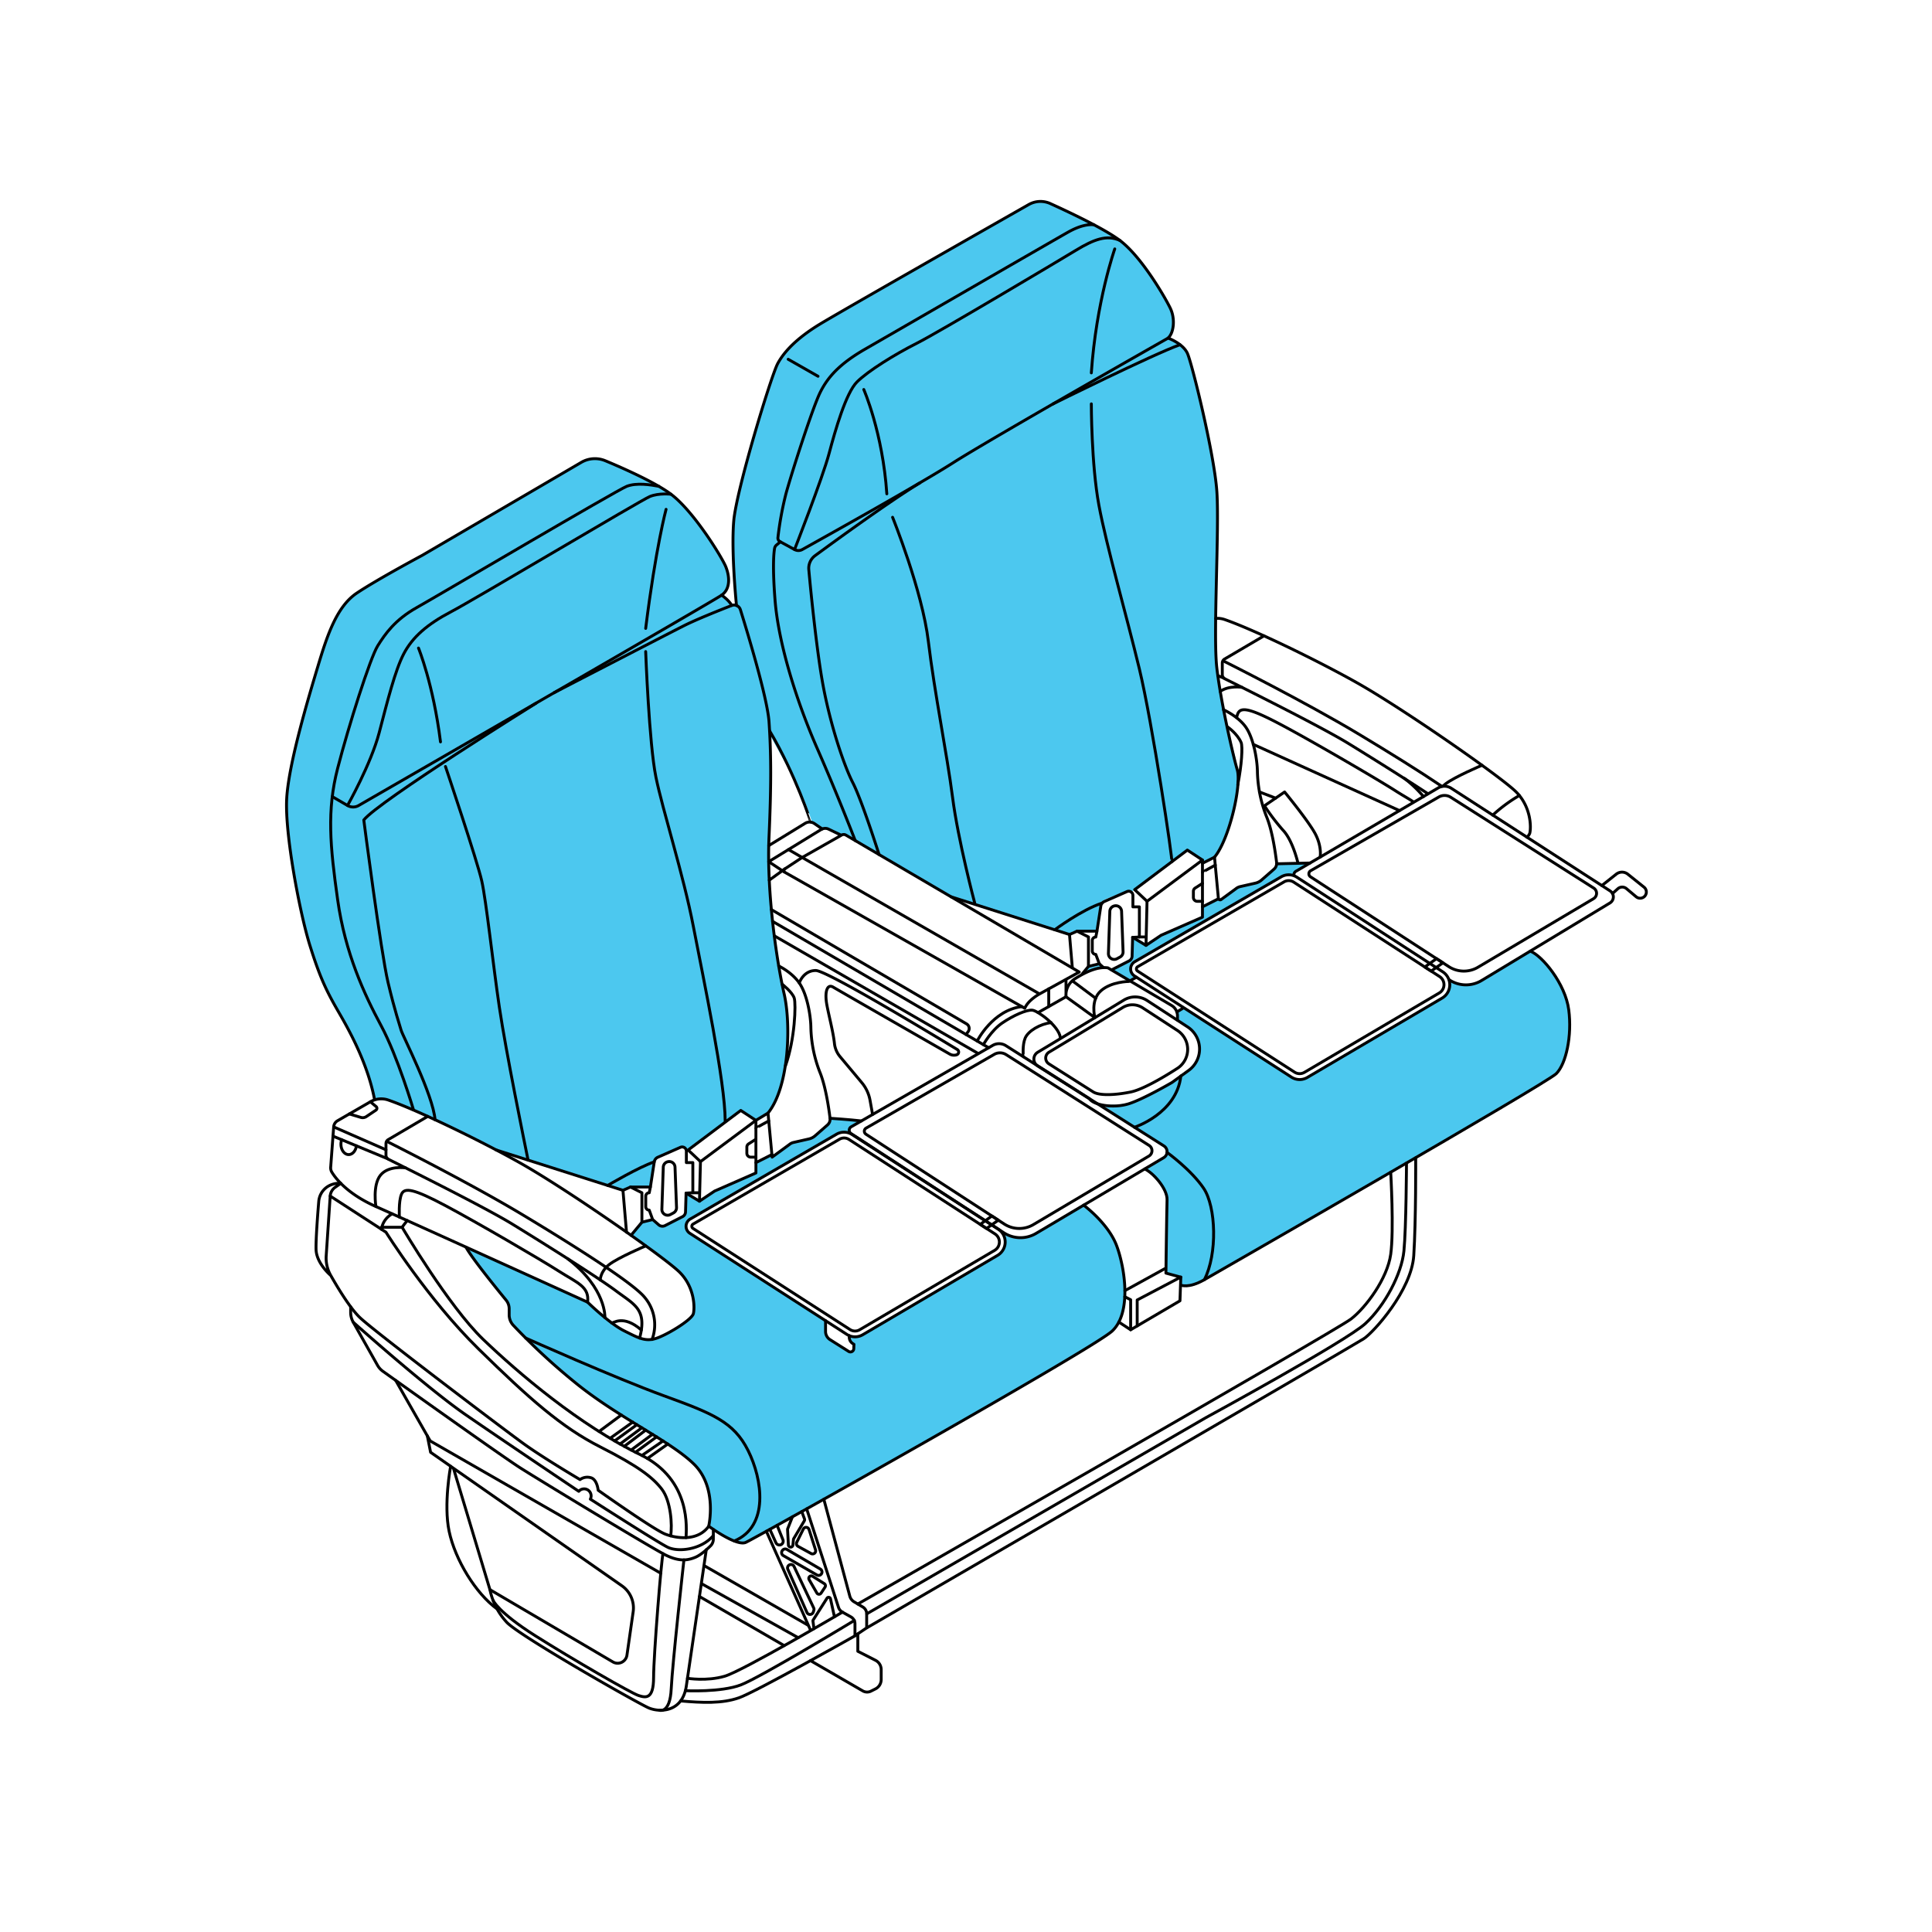 <svg viewBox="0 0 1000 1000" xmlns="http://www.w3.org/2000/svg"><defs><style>.cls-1{fill:#4cc8ef;}.cls-2{fill:none;stroke:#000;stroke-linecap:round;stroke-linejoin:round;stroke-width:1.5px;}</style></defs><g data-name="Layer 5" id="Layer_5"><path d="M236.45,277l-46.37,26.55s-8.73,4.78-12.09,9.86-7.76,12.73-11.76,26S152.9,387.1,152.9,387.1,148.85,404,148.3,414s5,45.09,5,45.09,5.52,22.92,7.54,31.76,6.74,19,9.58,24.29,10.42,18.73,11.71,21.35,4.62,9.73,5.82,12.89,3.77,10.95,3.77,10.95l2.12,8.75a10,10,0,0,1,6.41.12c3.54,1.25,25.52,10.71,25.52,10.71l33.41,16.62,63.25,19.62,3.93-1.72h10.24l2.32-13.91s.32-.94,3.66-2.41,9-4.54,10.18-4.37,2.47,2.17,2.47,2.17l28.19-21.15,7.83,5.15s7.1-3.21,9.51-8.86,7.53-23,7-35.56-1-18.47-3-27.58-5.28-32.73-5.86-40.95S398,437,398.35,426s.69-29.27.47-35.9,0-16.18-.94-20.09-7.62-31.09-10.08-39.32-3.54-13.56-4.58-15.13-2.63-2.88-4.48-2.16c0,0-3.26-4.82-5.22-5.35,0,0,4.87-4.3,3.61-10.3s-9.49-18.51-13.45-23.77S351.1,258.38,347.3,255.8a138.2,138.2,0,0,0-17.49-10c-6.72-3.13-15.72-7.67-18.62-8a18,18,0,0,0-11.92,2.45Z" class="cls-1"></path><path d="M632.14,438.07c-2.4,5.65-8.51,8-8.51,8l-9.06-6L587.3,460.48l-1.76,1.15a9.82,9.82,0,0,0-1.69-.36c-1.17-.17-8.6,2.92-11.94,4.38s-1.91,2.53-1.91,2.53L567.74,482h-12l-3.93,1.72-40-13.32c-.33-.74-2.51-.94-3.23-1.34a11.12,11.12,0,0,0-3.32-1,63.9,63.9,0,0,1-18.24-6.69c-1.42-.78-2.81-1.62-4.2-2.46l-17.1-10.29a28,28,0,0,0-3.7-2,8.24,8.24,0,0,0-2.31-2,65.63,65.63,0,0,0-10.34-5.66c-.95-.41-1.92-.81-2.83-1.31-3.46-1.91-6.28-5.43-10.22-5.68-.6,0-1.19,0-1.78-.08a11.18,11.18,0,0,1-4-2c-1.27-.79-2.84-1.42-4.23-.87a1.38,1.38,0,0,1-.59.17,1.12,1.12,0,0,1-.68-.35,14.18,14.18,0,0,0-4.34-2.94l-.26-.07c-.85-2.53-2.27-6.75-3.08-8.87-1.21-3.16-4.53-10.27-5.82-12.89S402.6,388,399.76,382.68s-7.56-15.45-9.58-24.29-7.55-31.76-7.55-31.76-3.78-36.27-3.23-46.18,2.83-25.77,2.83-25.77,9.33-34.46,13.33-47.72,8.41-20.9,11.76-26,12.09-9.86,12.09-9.86l46.36-26.55,62.83-36.73c4.85-2.83,8.93-3.79,11.83-3.41s11.52,4.65,18.24,7.78a184.8,184.8,0,0,1,19.9,11c3.8,2.58,11.35,11.73,15.31,17s12.33,17.1,13.58,23.1-2.24,12-2.24,12c1.95.52,5,3.37,5,3.37,1.85-.72,1.8.81,2.84,2.38s3.1,7.59,5.56,15.81,7.66,36.86,8.57,40.77A133.88,133.88,0,0,1,630,258.15c.21,6.63.15,22.47-.21,33.46s-.22,33.89-.59,42.13c-.51,11.48,3.6,31.77,5.53,40.88s5.58,16.2,6.12,28.77S634.55,432.41,632.14,438.07Z" class="cls-1"></path><path d="M445.85,580.2l-16.22-1.38a9,9,0,0,1-2.4,4.4c-1.84,1.6-7.7,6.11-8.55,6.3s-7.24,1.59-7.95,1.81-5.15,3.25-5.15,3.25l-5.93,4.34-.13-1.31-8.26,4.17v5.35l-21.39,9.36L362,621.74l-6.94-4.17s0,8.47-.29,9.7a5.5,5.5,0,0,1-2.92,3.18c-1.44.74-6.79,4.37-8.48,4.2a4.45,4.45,0,0,1-3.15-1.25l-2.44-2.14-5.57,1.37-5.65,6.79s14.29,9.91,19.78,14.57,9.76,9.47,10.86,12.79,2.85,10.78,1.35,13.94-10.19,8-13.17,9.49-8.74,5.29-16,1.73a120.12,120.12,0,0,1-18.85-12.06c-2.28-2-6.43-5.84-6.43-5.84l-63.38-28.73,11.17,15.13s9.15,11.11,10,12.5a8.67,8.67,0,0,1,1.61,5.18c0,2.42-1.54,4.4,5.52,11.4s21.69,21.21,25.5,23.49,18.65,14,22.67,16.63,16,10,20.46,12.74,11.73,7.27,15.63,10.44,8.8,7,10.72,11.58,3.39,8.83,3.53,12.93a77.17,77.17,0,0,1-.14,8.89c-.12,1-.59,3.71-.59,3.71a83.28,83.28,0,0,0,9.44,5.94c3.45,1.61,6.71,4.14,10.71,2s66.52-37.13,66.52-37.13,58.43-33.3,65.05-37.13,33.67-19.54,42.5-25.08,16.62-10.38,18.22-14.65,3.36-11.33,2.93-16.9-1.76-17.48-4.48-22.77a67.6,67.6,0,0,0-9.06-13.34c-2.09-2.12-7.84-7.72-7.84-7.72L541.6,635.23s-7.92,4.62-9.7,4.94a17.2,17.2,0,0,1-6.54.19c-2-.49-7.38-3.32-7.38-3.32s3.69,3.21,2.1,7.57-2.21,4.26-6.17,6.59l-44.27,26.06s-22.3,13.17-24.14,14.11-5.61,1-6.46-.28c0,0,.65,2.85,1.51,3.61a4.66,4.66,0,0,1,1.37,3.39c-.21.76-.71,2.53-2.31,1.57s-8.86-5.29-10-6.25a6.36,6.36,0,0,1-2.33-4.23v-5.59l-53.46-34.43c-.5-.32-17.08-10.91-17.49-11.37s-3.8-4.09,1.74-7.3S434,586.59,434,586.59a7.11,7.11,0,0,1,5.59-.08,2.53,2.53,0,0,1,1-3.29Z" class="cls-1"></path><path d="M677.41,447.1H660.78a7.28,7.28,0,0,1-1.92,3.27l-5,4.33a11.15,11.15,0,0,1-3.29,2.18c-1.35.35-9.7,2.37-9.7,2.37l-9.62,6.49-.64-.54-8.26,4.17-.44,5.54-21,9.17-7.83,5.25-6.94-4.18-.6,10.93-3.85,2.6-6.4,3.27,9.48,5.74,3.36-1.89s-3-1.52-3-4.35,2.57-3.93,4.81-5.23L661.22,455l3.82-2.15,4.65.48s-.7-1.26,1.42-2.51Z" class="cls-1"></path><path d="M612.76,521.61l-3.62,2.2a12.8,12.8,0,0,1,0,4.21s6,3,7.84,5.25,4.4,6.86,3.94,10-2.19,7.41-3.34,8.58-5.85,5.06-5.85,5.06-11.2,6.72-12.54,7.42-12.21,6.5-14,6.52-5.61,1-7.21,1H570.5l21,14.33,11.73,7.65.71,3.19a30.27,30.27,0,0,1-4.14,3.64l-6.91,4.1c-.38.23,8.25,6.69,9.92,11.25s1.06,14,1.06,14-.88,28.8-.41,28.92l7.7,2.09v4.17a13.78,13.78,0,0,0,6.35-.24c2.74-1,11.28-5.68,11.28-5.68l65.29-37.6L748.65,590l55.16-33a12.11,12.11,0,0,0,4.91-6.21c1.61-4.4,3.83-12.94,3.75-18.23s-.28-14-2.63-18-4.08-9.23-7.73-13.37A86.44,86.44,0,0,0,795,494l-2.93-1.71-16.47,10.35S764,509,762.18,509.27s-5.19,1.49-7,.49-5-2.61-5-2.61,2.49,5.45-4.56,10.14-38,22-38,22l-24,14.29s-8.51,5.28-10.76,5.08-8-3.32-11.54-5.87-36.88-23.57-36.88-23.57S612.72,522,612.76,521.61Z" class="cls-1"></path><path d="M569,498.85c-.06-.15-5.61,1.41-5.61,1.41L560.88,504l5.23-2.77,4.39-.55,1.35.13Z" class="cls-1"></path><g data-name="2A" id="_2A"><path d="M193.85,569c-3.39-17.48-11.81-33.52-18.33-44.74s-9.91-18.26-15.13-34.95-13-57.65-12-75.92,11.48-52.95,16.18-68.6S174.22,314,184.65,307s33.92-19.57,33.92-19.57l82.28-48.1a14,14,0,0,1,12.46-.85c9.19,3.83,25.77,11.16,34,17.32,11.74,8.81,26.42,32.68,28.37,37.57s2.55,11.35-2.15,14.67c-4.35,3.08-164.34,95.32-187.88,108.89a5.73,5.73,0,0,1-5.76,0L172,412.33" class="cls-2"></path><path d="M214,574.39s-8.12-27.46-16.73-43.5-18.59-37.37-22.5-65.15-5.67-46.17,0-68.09,16.83-57.13,20.74-63.39,9-13.5,20.15-19.76,103.7-60.85,108.78-62.8,12.37-.79,16.56,0" class="cls-2"></path><path d="M179.88,416.91S192,395.5,196.26,379.26,204.48,347,209,338.37s12.13-15.26,24.45-21.72S331.65,258.93,336.35,257s10.95-1.18,10.95-1.18" class="cls-2"></path><path d="M344.76,263.63S339.48,283,334.2,325.26" class="cls-2"></path><path d="M216.61,335.43S224.24,354,228,384" class="cls-2"></path><path d="M277.43,364s-81.56,50.78-89.13,60.43c0,0,8.87,68.61,12.53,84s6,21.91,6.78,24.78,16.53,33.38,17.58,46.42" class="cls-2"></path><path d="M273.33,600.48c-1.71-8.38-11.46-56.09-14.85-79.05s-6.78-55-9.13-65.47-18.78-59.22-18.78-59.22" class="cls-2"></path><path d="M334.2,337.26s1.76,47.54,5.28,64.86,14.22,50.45,19.43,77.58,16.44,80.15,16.44,100.5" class="cls-2"></path><path d="M180.83,576.58l5.93,1.78a3.4,3.4,0,0,0,2.89-.44l4.92-3.31a1.16,1.16,0,0,0,.09-1.87l-2.95-2.46" class="cls-2"></path><line y2="583.3" x2="172.76" y1="595.13" x1="199.78" class="cls-2"></line><path d="M191.71,570.28l-17,9.82a4,4,0,0,0-2,3.2l-1.55,20.82a4.36,4.36,0,0,0,.63,2.64c1.89,3.11,7.93,11.14,22.73,17.72C213.35,632.83,304.13,674,304.13,674s11.22,11,19,14.87,11.33,6,17.8,3.39,17.16-9.39,17.94-12.26.79-13.56-7-21.39-59.22-43.56-83-56.87c-20.87-11.7-53-27.23-68-32.4A11.12,11.12,0,0,0,191.71,570.28Z" class="cls-2"></path><path d="M221.38,577.85l-20.41,12a2.39,2.39,0,0,0-1.19,2.07v6a2.42,2.42,0,0,0,1.34,2.16c8,4,49.86,24.8,64.06,33.51,15.73,9.65,44.43,27.65,53.82,34.69s16.05,9.43,12.07,24.28" class="cls-2"></path><path d="M200.26,590.8s42.31,21.16,70.48,38.11,56.87,35.22,62.87,42.52a22,22,0,0,1,3.91,21.88" class="cls-2"></path><path d="M310.69,662.51s0-4.38,4.66-8,18.85-9.62,18.85-9.62" class="cls-2"></path><path d="M194.57,624.48s-1.83-11,2.34-16.18,13-3.82,13-3.82" class="cls-2"></path><path d="M313.11,682s.8-15.09-19.22-30.43" class="cls-2"></path><path d="M316.6,684.72c.6.44,5.88-4.63,15.36,3.7" class="cls-2"></path><path d="M206.72,629.93s-.48-8.06,1.08-11.78,6.59-2.7,22.77,5.89,49.43,28,58.82,34,15.78,7.89,14.74,16" class="cls-2"></path><line y2="588.08" x2="172.4" y1="599.76" x1="200.62" class="cls-2"></line><path d="M184.47,593.09c-.32,2.56-2,4.52-4,4.52-2.23,0-4-2.42-4-5.41a7.11,7.11,0,0,1,.38-2.3" class="cls-2"></path><polyline points="256.75 595.2 322.44 616.11 324.28 637.78" class="cls-2"></polyline><polyline points="322.44 616.11 326.37 614.39 332.25 617.37 332.25 632.63 326.6 639.42" class="cls-2"></polyline><path d="M343.31,604.17l-.72,21.66a3,3,0,0,0,4.48,2.78l1.5-.8a3.06,3.06,0,0,0,1.6-2.8l-.78-20.86a3,3,0,0,0-3.67-2.86h0A3,3,0,0,0,343.31,604.17Z" class="cls-2"></path><line y2="614.39" x2="336.61" y1="614.39" x1="326.37" class="cls-2"></line><path d="M286.72,358.58s58.37-30.19,67.11-34.62c6.48-3.29,18.92-8.23,24.91-10.57a3.41,3.41,0,0,1,4.48,2.16c3.45,11.07,13.95,45.56,14.82,58,1,14.87,1.31,30.52,0,59.74s4.18,65.22,7.83,81.13,2.61,48.13-8.35,61.7l-6.26,3.78-28.69,21.35-6.4-6,27.26-20.48,7.83,5.15" class="cls-2"></path><polyline points="362.56 601.22 362.04 621.74 369.87 616.49 391.26 607.13 391.26 579.87" class="cls-2"></polyline><path d="M397.52,576.09l2.13,22.83,8.92-6.52a5.17,5.17,0,0,1,2.16-1.07l7.95-1.81a7.39,7.39,0,0,0,3.19-1.62l6.43-5.62a4,4,0,0,0,1.33-3.46c-.56-4.66-2.16-16.05-5.11-23.47a67.51,67.51,0,0,1-4.82-23.87c-.13-6.13-2-17-6-22.7S403.07,500,403.07,500" class="cls-2"></path><path d="M404.79,509.38s5.32,4.1,6.3,7.23.35,21.46-4.52,35" class="cls-2"></path><line y2="601.78" x2="391.26" y1="597.61" x1="399.52" class="cls-2"></line><path d="M441.07,587.26l75.56,48.9a8,8,0,0,1-.29,13.61l-69.78,41.08a7.84,7.84,0,0,1-8.24-.17l-81.24-52.32a4.33,4.33,0,0,1,.18-7.38L433,587.06A7.7,7.7,0,0,1,441.07,587.26Z" class="cls-2"></path><path d="M442.58,688.94a4.79,4.79,0,0,1-2.63-.78l-81.24-52.32a1.33,1.33,0,0,1,.05-2.27l75.77-43.91a4.67,4.67,0,0,1,2.36-.64,4.73,4.73,0,0,1,2.55.76L515,638.68a5,5,0,0,1-.18,8.5L445,688.26A4.87,4.87,0,0,1,442.58,688.94Z" class="cls-2"></path><path d="M440.5,586.72l79.07,51.35a15.8,15.8,0,0,0,16.68.34l66.08-39.2a3.57,3.57,0,0,0,.09-6.09l-81.79-51.89a6.58,6.58,0,0,0-6.78-.15l-73.26,42.14A2.05,2.05,0,0,0,440.5,586.72Z" class="cls-2"></path><path d="M448.22,587.07l71.56,46.47a14.3,14.3,0,0,0,15.1.31l59.8-35.48a3.22,3.22,0,0,0,.08-5.5l-74-47a5.94,5.94,0,0,0-6.14-.13L448.31,583.9A1.86,1.86,0,0,0,448.22,587.07Z" class="cls-2"></path><path d="M560.9,623.79s12.77,9.43,17.08,21,7.82,34.74-2.35,44.18S390.93,796.2,386,798.35s-19.17-8.42-19.17-8.42,4.7-19.95-7.63-32.08-39.91-24.46-62-42.65a327.4,327.4,0,0,1-31.56-29.28,7.93,7.93,0,0,1-2.09-5.38v-3.1a7.1,7.1,0,0,0-1.61-4.5c-4.62-5.63-17.78-21.84-20.77-27.43" class="cls-2"></path><path d="M272.11,692.58s46.24,20.66,71.48,29.85,36.19,13.5,43.63,28.37,11,39.22-7.14,46.81" class="cls-2"></path><path d="M397.9,437.69l18.84-11.54a4.38,4.38,0,0,1,4.79.13l4.06,2.8" class="cls-2"></path><path d="M435.09,432.15l-6.46-3.1a4.09,4.09,0,0,0-3.63.32L397.88,446l7.89,5.23" class="cls-2"></path><line y2="542.31" x2="511.72" y1="476.9" x1="399.89" class="cls-2"></line><path d="M399.27,470.81l101,59.14a2.75,2.75,0,0,1,.85,4L500,535.45" class="cls-2"></path><line y2="544.98" x2="505.78" y1="484.37" x1="400.77" class="cls-2"></line><path d="M413.7,508.78s2.08-6.45,8.54-6.45c5.67,0,60,32.87,73.23,40.9a1.51,1.51,0,0,1-.34,2.74h0a4.48,4.48,0,0,1-3.56-.39c-9.67-5.54-57.69-33.06-60.33-34.65-2.94-1.76-4.5,2-3.33,8.81,1,5.61,3.37,14.37,4,20.37a12.75,12.75,0,0,0,2.91,6.82L446,560.3a19.78,19.78,0,0,1,4.34,9.25l1.31,7.29" class="cls-2"></path><path d="M509,540.7s4-7.27,9.72-11.18,12.71-7,15.65-6.65S548,531.09,548.83,537" class="cls-2"></path><path d="M529.78,547c-.12-.08-.71-6,.85-9.69s7.68-7.3,13.43-8" class="cls-2"></path><path d="M505.78,538.83s8-16,23.12-17.81" class="cls-2"></path><path d="M563.84,568.65l-26.82-17a4.13,4.13,0,0,1,.1-7c10.78-6.43,33.64-20.35,44.57-27a11.29,11.29,0,0,1,12,.18l21,13.69a13.68,13.68,0,0,1,.55,22.53l-8.67,6.27s-14.73,8.61-22.36,11S566.14,572.17,563.84,568.65Z" class="cls-2"></path><path d="M565.87,565.19l-23-14.57a3.55,3.55,0,0,1,.08-6c9.23-5.5,28.81-17.43,38.17-23.13a9.65,9.65,0,0,1,10.3.15l18,11.72a11.71,11.71,0,0,1,.46,19.3s-16.28,10.86-24.69,12.57S568.91,567.11,565.87,565.19Z" class="cls-2"></path><polygon points="507.35 633.73 513.41 629.41 516.74 631.57 510.63 635.85 507.35 633.73" class="cls-2"></polygon><path d="M671.19,454,746.75,503a8,8,0,0,1-.29,13.6l-69.78,41.08a7.84,7.84,0,0,1-8.24-.16L587.2,505.15a4.33,4.33,0,0,1,.18-7.39l75.77-43.91A7.7,7.7,0,0,1,671.19,454Z" class="cls-2"></path><path d="M672.7,555.72a4.87,4.87,0,0,1-2.63-.77l-81.24-52.32a1.29,1.29,0,0,1-.61-1.15,1.27,1.27,0,0,1,.66-1.12l75.77-43.92a4.76,4.76,0,0,1,2.36-.63,4.72,4.72,0,0,1,2.55.75l75.56,48.9a5,5,0,0,1-.18,8.51l-69.78,41.08A4.86,4.86,0,0,1,672.7,555.72Z" class="cls-2"></path><path d="M750.11,507.15a15.66,15.66,0,0,0,16.77.35l66.43-40.13a3.68,3.68,0,0,0,.09-6.22L751.17,408a6.48,6.48,0,0,0-6.81-.15L670.72,451a2.11,2.11,0,0,0-1,1.77" class="cls-2"></path><path d="M678.34,453.85l71.56,46.48a14.34,14.34,0,0,0,15.1.31l59.8-35.48a3.23,3.23,0,0,0,.08-5.51l-74-47a5.94,5.94,0,0,0-6.14-.14l-66.29,38.14A1.85,1.85,0,0,0,678.34,453.85Z" class="cls-2"></path><polygon points="737.47 500.52 743.53 496.19 746.86 498.35 740.75 502.64 737.47 500.52" class="cls-2"></polygon><path d="M427.31,683.59v5.59a5,5,0,0,0,2.33,4.23l9.61,6.08a1.74,1.74,0,0,0,2.67-1.4l.08-2.26-.59-.38a4,4,0,0,1-1.84-3.38v-.74" class="cls-2"></path><path d="M373.52,308s4,2.88,5.22,5.35" class="cls-2"></path><path d="M366.87,789.93c-5.61,7.9-16.57,6.46-22.57,4.11s-34.69-22.69-34.69-22.69-.52-5.74-3.91-6.52a6.38,6.38,0,0,0-5.48,1s-19.05-11.22-29.48-18.78-77-57.92-84.47-65.09c-5.13-4.9-11.55-15.58-15.11-21.86A18.17,18.17,0,0,1,168.84,650l2.07-30.89a6.1,6.1,0,0,1,2.66-4.63l2.86-2a11.38,11.38,0,0,0-4.85.7,10.12,10.12,0,0,0-6.6,8.73c-.56,6.77-1.53,19.59-1.39,24.8.19,7.24,7.57,13.42,7.57,13.42" class="cls-2"></path><path d="M170.91,619.07l28.87,18.72s21.65,34.69,48,60.51,42.87,40.44,62.91,50.61,27.31,15.92,31.9,21.92,5.5,18.52,4.52,24.13" class="cls-2"></path><path d="M355.1,795.87c.09-4.18,3-29.74-23.35-42.78-31.86-15.39-63.62-42.52-81.62-59.78s-42-58.09-42-58.09H197.47" class="cls-2"></path><line y2="732.4" x2="321.58" y1="740.94" x1="310.06" class="cls-2"></line><line y2="747.42" x2="345.65" y1="754.9" x1="335.1" class="cls-2"></line><line y2="745.82" x2="343.19" y1="753.34" x1="332.25" class="cls-2"></line><line y2="743.71" x2="339.86" y1="751.7" x1="328.93" class="cls-2"></line><line y2="742.38" x2="337.72" y1="750.53" x1="326.67" class="cls-2"></line><line y2="740.22" x2="334.22" y1="748.63" x1="323.11" class="cls-2"></line><line y2="739.01" x2="332.25" y1="747.42" x1="320.92" class="cls-2"></line><line y2="737.42" x2="329.65" y1="745.82" x1="318.12" class="cls-2"></line><line y2="736.08" x2="327.48" y1="744.43" x1="315.82" class="cls-2"></line><line y2="656.7" x2="602.83" y1="668.04" x1="582.24" class="cls-2"></line><path d="M579.1,684.29l6.12,4,25.53-15,.43-12.24-7.7-2.09s.41-32.21.59-37.95-7.22-14-11.54-15.94" class="cls-2"></path><polyline points="611.18 661 588.61 672.87 588.61 686.27" class="cls-2"></polyline><polyline points="585.22 688.26 585.22 672.74 582.18 671.18" class="cls-2"></polyline><path d="M829.11,458.38l7.44-5.91a4.82,4.82,0,0,1,6,0l8.39,6.72a3.22,3.22,0,0,1,.19,4.86h0a3.22,3.22,0,0,1-4.27.11l-5-4.2a3.42,3.42,0,0,0-4.51.08l-2.7,2.45" class="cls-2"></path><path d="M611.18,665.17s4,1.9,12.19-2.8S800.43,560.79,805.52,555.72s8.22-19.55,6.46-33.05-13.62-27.9-19.92-30.38" class="cls-2"></path><path d="M604.05,596.47s12.47,9,18.93,18.55,7.24,34.05.39,47.35" class="cls-2"></path><path d="M587.2,583.47s21.86-7.07,24-26.54" class="cls-2"></path><path d="M537.27,524.13l14.49-8.21L566.7,526.7s-2.42-8.92,3.06-13.81S584.3,508,584.3,508l3.92-2.2" class="cls-2"></path><path d="M538.07,514.46s-5.87,3.13-7.64,7.43L406.31,451.54a1.08,1.08,0,0,1-.05-1.83l8.94-5.88,122.87,70.63,20.54-11.33L437.8,432.23a2.16,2.16,0,0,0-2.17,0L415.2,443.83" class="cls-2"></path><line y2="520.98" x2="542.82" y1="511.83" x1="542.82" class="cls-2"></line><path d="M551.76,507.41v8.51a10.05,10.05,0,0,1,4.7-9.36c5.47-3.45,11.74-6.39,17-5.6l32.92,19.45a6.27,6.27,0,0,1,3.08,5.39V528" class="cls-2"></path><line y2="516.71" x2="567.13" y1="508" x1="555.48" class="cls-2"></line><path d="M419.7,425.55c-.05,0-7.68-24.18-21.35-47.27" class="cls-2"></path><path d="M381.2,313.39s-2.79-27.46-1.42-43.69,19.37-75.13,22.7-81.4,10-13.3,21.91-20.54c10.27-6.23,86.86-49.81,108.06-61.87a12.31,12.31,0,0,1,11.19-.52c9.44,4.29,28,13,36.1,19.15,11.15,8.41,23.28,29.35,26,35s1.76,12.92-1.17,15.46c0,0,7.63,2.74,10,7.83s13.89,52,15.26,71.41-2,74.35,0,91.56,8.21,44.61,10.56,52.63-4.11,36.05-11.74,45.24" class="cls-2"></path><path d="M604.59,175s-92.35,52.43-111.33,64.57c-16.94,10.83-67.42,39-78,44.87a4.12,4.12,0,0,1-4,0l-7.55-4.12a2.06,2.06,0,0,1-1.06-2.06,172.51,172.51,0,0,1,4.14-22.63c2.94-10.8,13.89-44.85,17.81-52.67s10-14.68,23.28-22.31S547.46,123.15,553.13,120s10.14-4,13.09-3.66" class="cls-2"></path><path d="M411.25,284.46s14.51-37.07,17.84-49.59,8.8-31.5,14.48-37.17,19.56-14.29,30.91-20,73-42.46,82.37-48.13,16-8.22,22.89-5.09" class="cls-2"></path><path d="M577,128.83S567.41,156,564.87,193" class="cls-2"></path><path d="M447.09,201.61s9.78,22.19,11.93,54" class="cls-2"></path><line y2="194.76" x2="423.41" y1="185.96" x1="407.96" class="cls-2"></line><path d="M462,267.74s15.39,38,18.52,64.3,9.65,58.22,12.52,80.63,11.48,54.76,11.48,54.76" class="cls-2"></path><path d="M442.66,435.08s-9.14-23.73-19.57-47.47S403,333.74,401.17,310.72c-1.37-17.37-.67-24.46-.25-26.89a2.93,2.93,0,0,1,1-1.73l2-1.65" class="cls-2"></path><path d="M455,442.29s-8.91-28.07-13.6-37.2-12-31-15.76-52.44c-3-17-6-46.45-7-57.75a8.12,8.12,0,0,1,3.29-7.33c10.15-7.46,38.65-28.21,54.23-37.64" class="cls-2"></path><path d="M545,209.08s51.79-25.68,65.76-30.66" class="cls-2"></path><line y2="617.37" x2="362.04" y1="617.37" x1="358.59" class="cls-2"></line><line y2="617.57" x2="355.1" y1="621.74" x1="362.04" class="cls-2"></line><path d="M337.82,631.26l-1.77-4.89h0a1.81,1.81,0,0,1-1.81-1.81v-5.38a1.81,1.81,0,0,1,1.81-1.81h0l.6-3,2-13a3.14,3.14,0,0,1,1.83-2.38l11.71-5.14a2.18,2.18,0,0,1,3.07,2v5.91h3.35v15.59l-3.49.2-.29,9.7a2.86,2.86,0,0,1-1.56,2.49l-9,4.61a3,3,0,0,1-3.17-.25l-3.26-2.86-5.57,1.37" class="cls-2"></path><path d="M391.26,583.91c0-.13,6.64-3.71,6.64-3.71" class="cls-2"></path><path d="M391.26,589.65l-3.78,2.41a2,2,0,0,0-.91,1.68v3.19a2,2,0,0,0,2,2h2.7" class="cls-2"></path><polyline points="492.21 464.16 553.57 483.7 555.03 500.83" class="cls-2"></polyline><polyline points="553.57 483.7 557.5 481.98 563.38 484.96 563.38 500.22 560.22 504.02" class="cls-2"></polyline><path d="M574.44,471.75l-.72,21.67a3,3,0,0,0,4.48,2.78l1.5-.81a3,3,0,0,0,1.6-2.79l-.77-20.86a3,3,0,0,0-3.67-2.86h0A3,3,0,0,0,574.44,471.75Z" class="cls-2"></path><line y2="481.98" x2="567.74" y1="481.98" x1="557.5" class="cls-2"></line><polyline points="593.7 466.51 593.17 489.33 601 484.08 622.39 474.72 622.39 445.15" class="cls-2"></polyline><path d="M633.3,367.37s7.55,3.33,11.53,9,5.87,16.56,6,22.7a67.46,67.46,0,0,0,4.82,23.86c3,7.43,4.55,18.82,5.12,23.48a4,4,0,0,1-1.34,3.46L653,455.48a7.3,7.3,0,0,1-3.19,1.63l-7.95,1.81A5.33,5.33,0,0,0,639.7,460l-7.63,5.58a.9.9,0,0,1-1.44-.64l-2-21.25-6.26,3.16" class="cls-2"></path><path d="M635.49,376.33s4.88,3.35,6.89,7.95c.93,2.09.31,11.77-1.71,21.91" class="cls-2"></path><line y2="469.37" x2="622.39" y1="465.2" x1="630.65" class="cls-2"></line><line y2="484.96" x2="593.17" y1="484.96" x1="589.72" class="cls-2"></line><line y2="485.15" x2="586.23" y1="489.33" x1="593.17" class="cls-2"></line><polyline points="571.21 500.83 568.95 498.85 563.38 500.22" class="cls-2"></polyline><path d="M569,498.85,567.18,494h0a1.81,1.81,0,0,1-1.81-1.81v-5.38a1.81,1.81,0,0,1,1.81-1.81h0l.6-3,2-13a3.13,3.13,0,0,1,1.84-2.39l11.7-5.13a2.18,2.18,0,0,1,3.07,2v5.91h3.35V485l-3.49.19-.28,9.71a2.88,2.88,0,0,1-1.57,2.48l-9,4.61" class="cls-2"></path><path d="M622.39,451.5c0-.13,6.65-3.72,6.65-3.72" class="cls-2"></path><path d="M622.39,457.24l-3.77,2.41a2,2,0,0,0-.92,1.68v3.19a2,2,0,0,0,2,2h2.7" class="cls-2"></path><polyline points="622.39 445.15 593.7 466.51 587.3 460.48 614.57 440 622.39 445.15" class="cls-2"></polyline><line y2="446.7" x2="678.09" y1="447.1" x1="660.78" class="cls-2"></line><path d="M683.25,443.67c.11-.06,1-5.24-2.29-11.74s-16.05-22-16.05-22l-10.43,7.14a108.56,108.56,0,0,0,9.65,12.69c4.57,4.83,7.17,14.74,7.7,17" class="cls-2"></path><line y2="409.91" x2="651.9" y1="413.1" x1="660.25" class="cls-2"></line><path d="M648.69,385.28c23.34,10.54,57.47,26,75.71,34.3" class="cls-2"></path><path d="M790.33,433.33a5.33,5.33,0,0,0,1.46-2c.78-2.87.78-13.57-7-21.39s-59.21-43.57-83-56.87c-20.88-11.7-53-27.23-67.95-32.41a11.07,11.07,0,0,0-4.55-.57" class="cls-2"></path><path d="M654.25,329.11l-20.4,12a2.41,2.41,0,0,0-1.19,2.08v6a2.4,2.4,0,0,0,1.34,2.16c8,4,49.85,24.8,64,33.51,11,6.76,28.36,17.6,41,25.91" class="cls-2"></path><path d="M633.49,342.24s42,21,70.12,37.93c15.45,9.29,30.73,18.77,42.67,26.83" class="cls-2"></path><path d="M747.12,406.68c.33-.32.7-.63,1.1-.95,4.7-3.65,18.85-9.62,18.85-9.62" class="cls-2"></path><path d="M631.54,357.9c4.49-3.23,11.25-2.16,11.25-2.16" class="cls-2"></path><path d="M736.81,412.31a63,63,0,0,0-10-9.49" class="cls-2"></path><path d="M640.09,371.4a10.67,10.67,0,0,1,.59-2c1.56-3.72,6.59-2.7,22.76,5.89s49.43,28,58.83,34c3.64,2.36,6.84,4.07,9.32,5.76" class="cls-2"></path><line y2="349.7" x2="630.32" y1="351.01" x1="633.49" class="cls-2"></line><path d="M772.65,421.91a78.68,78.68,0,0,1,13.76-10.15" class="cls-2"></path><path d="M545.93,481.26s13.91-10.37,24.54-13.83" class="cls-2"></path><path d="M606.53,446c.57-.43-10-71.64-16.83-99.93s-17-63.5-20.92-84.63-3.91-52.4-3.91-52.4" class="cls-2"></path><path d="M417.54,781,434,831.93a4.4,4.4,0,0,0,2,2.48l4.43,2.48a4.13,4.13,0,0,1,2.1,3.58v6.2l6.06-4.1v-7.26a4.12,4.12,0,0,0-2-3.53l-4.51-2.68a4.89,4.89,0,0,1-2.22-2.93L426.41,776" class="cls-2"></path><line y2="843.71" x2="419.51" y1="792.59" x1="396.67" class="cls-2"></line><path d="M355.83,868.67s9.87,1.68,19.26-1.06,61-33.2,61-33.2" class="cls-2"></path><path d="M444,830.23S691.46,688.78,699.28,682.72s18.79-20.94,20.55-33.46,0-42.52,0-42.52" class="cls-2"></path><path d="M448.65,842.57s252.2-146.35,257.28-149.68,24.66-25,25.83-43,1-50.62,1-50.62" class="cls-2"></path><path d="M448.65,835.31l175.5-101.53s72.59-39.52,82.57-48.71,18.78-25.64,19.95-37.57S728,602,728,602" class="cls-2"></path><line y2="851.77" x2="405.91" y1="826.34" x1="362.03" class="cls-2"></line><line y2="847.67" x2="413.16" y1="819.83" x1="363.34" class="cls-2"></line><line y2="841.15" x2="418.15" y1="810.52" x1="364.74" class="cls-2"></line><path d="M442.59,846.67s-51.26,29-60.07,32.09-19.08,2.62-30.23,1.64" class="cls-2"></path><path d="M354.75,875.1s18.49.92,28.71-3,58.75-33.35,58.75-33.35" class="cls-2"></path><path d="M181.5,676.41v2.87a10.45,10.45,0,0,0,1.33,5.09l12.57,22.29a9.64,9.64,0,0,0,2.82,3.14c10.21,7.29,61.7,44,71.12,50,10.46,6.66,68.57,41.87,75.42,45.2s11.15,2.74,15.26,1c2.74-1.18,5.92-4.06,7.73-5.84a4.89,4.89,0,0,0,1.47-3.51v-5" class="cls-2"></path><path d="M182.83,684.37s37.94,33.93,58.36,48,58.38,39.53,58.38,39.53l.08-.08a3.64,3.64,0,0,1,4.91-.42l0,0a3.66,3.66,0,0,1,1,4.55h0s34.45,22.14,40,24.88,17.5,1.24,23.57-5.93" class="cls-2"></path><polyline points="204.81 714.5 222.67 745.82 342 814.3" class="cls-2"></polyline><path d="M221.19,743.21l1.68,8.49,99,69.09a14,14,0,0,1,5.85,13.51l-3.21,22.41a4.87,4.87,0,0,1-7.29,3.5L253.59,822.8,234.71,760" class="cls-2"></path><path d="M253.59,822.8a35.23,35.23,0,0,0,8.8,17c7.24,7.43,67.89,41.87,73.37,44.21s17.43,2.55,19.48-11.34,10.33-70.53,10.33-70.53" class="cls-2"></path><path d="M255.2,828.34s2.69,6.2,21.87,18.33,49.69,29.74,53.41,30.92,7.82,2.15,7.82-9.39,4.1-62.11,4.89-64" class="cls-2"></path><path d="M341.43,885.25s5.41,1.73,6-11.18S354,807.4,354,807.4" class="cls-2"></path><path d="M233.24,758.94s-3.72,19.74-.78,33.65c3.13,14.81,13.79,32.17,24.78,40.17" class="cls-2"></path><path d="M419.51,859.54l27.06,15.67a4.47,4.47,0,0,0,4.23.13l2.3-1.15a5.42,5.42,0,0,0,3-4.83v-5.18a5.4,5.4,0,0,0-2.93-4.8L444,854.7v-9" class="cls-2"></path><line y2="455.56" x2="398.18" y1="449.71" x1="406.26" class="cls-2"></line><line y2="439.74" x2="408.14" y1="443.83" x1="415.2" class="cls-2"></line><path d="M203,628.28a10.94,10.94,0,0,0-5.57,8" class="cls-2"></path><path d="M208.13,635.22s1.71-2.38,2.65-3.46" class="cls-2"></path><path d="M405.46,805.19l17.35,10a1.77,1.77,0,0,0,2.51-.82h0a1.77,1.77,0,0,0-.73-2.24L407.32,802a1.77,1.77,0,0,0-2.35.5l-.07.1A1.78,1.78,0,0,0,405.46,805.19Z" class="cls-2"></path><path d="M407.78,812.26l9.88,22.33a1.76,1.76,0,0,0,3.28-.16l.29-.88a1.7,1.7,0,0,0-.08-1.31L411,810.8a1.75,1.75,0,0,0-1.59-1h0A1.76,1.76,0,0,0,407.78,812.26Z" class="cls-2"></path><path d="M415.79,791.45l-3.39,6.83a1.6,1.6,0,0,0,.66,2.11l6.77,3.72a1.6,1.6,0,0,0,2.29-1.89l-3.37-10.55A1.6,1.6,0,0,0,415.79,791.45Z" class="cls-2"></path><path d="M418.8,817.61l4,6.93a1.29,1.29,0,0,0,2.19.06l2.05-3.11a1.29,1.29,0,0,0-.39-1.8l-6.07-3.82a1.28,1.28,0,0,0-1.31,0h0A1.29,1.29,0,0,0,418.8,817.61Z" class="cls-2"></path><path d="M421.32,843l-.53-3.89a1,1,0,0,1,.14-.64l7.18-11.33a1,1,0,0,1,1.73.3l2.07,9.41" class="cls-2"></path><path d="M398.48,791.59l3.14,6.94a2,2,0,0,0,2.71.94h0a2,2,0,0,0,.91-2.49l-3-7.45" class="cls-2"></path><path d="M410.15,785.1l-2.43,6.16a1.2,1.2,0,0,0-.08.49l.43,7.91a1.09,1.09,0,0,0,.34.76h0a1.16,1.16,0,0,0,2-.71l.28-2.86a1.23,1.23,0,0,1,.16-.49l5.46-9.18a1.18,1.18,0,0,0,.09-1L415,782.38" class="cls-2"></path><path d="M314.52,613.59s16.21-9.58,24.11-12.2" class="cls-2"></path><path d="M429.63,578.82s10.16.66,16.22,1.38" class="cls-2"></path><line y2="521.89" x2="612.22" y1="523.81" x1="609.14" class="cls-2"></line></g></g></svg>